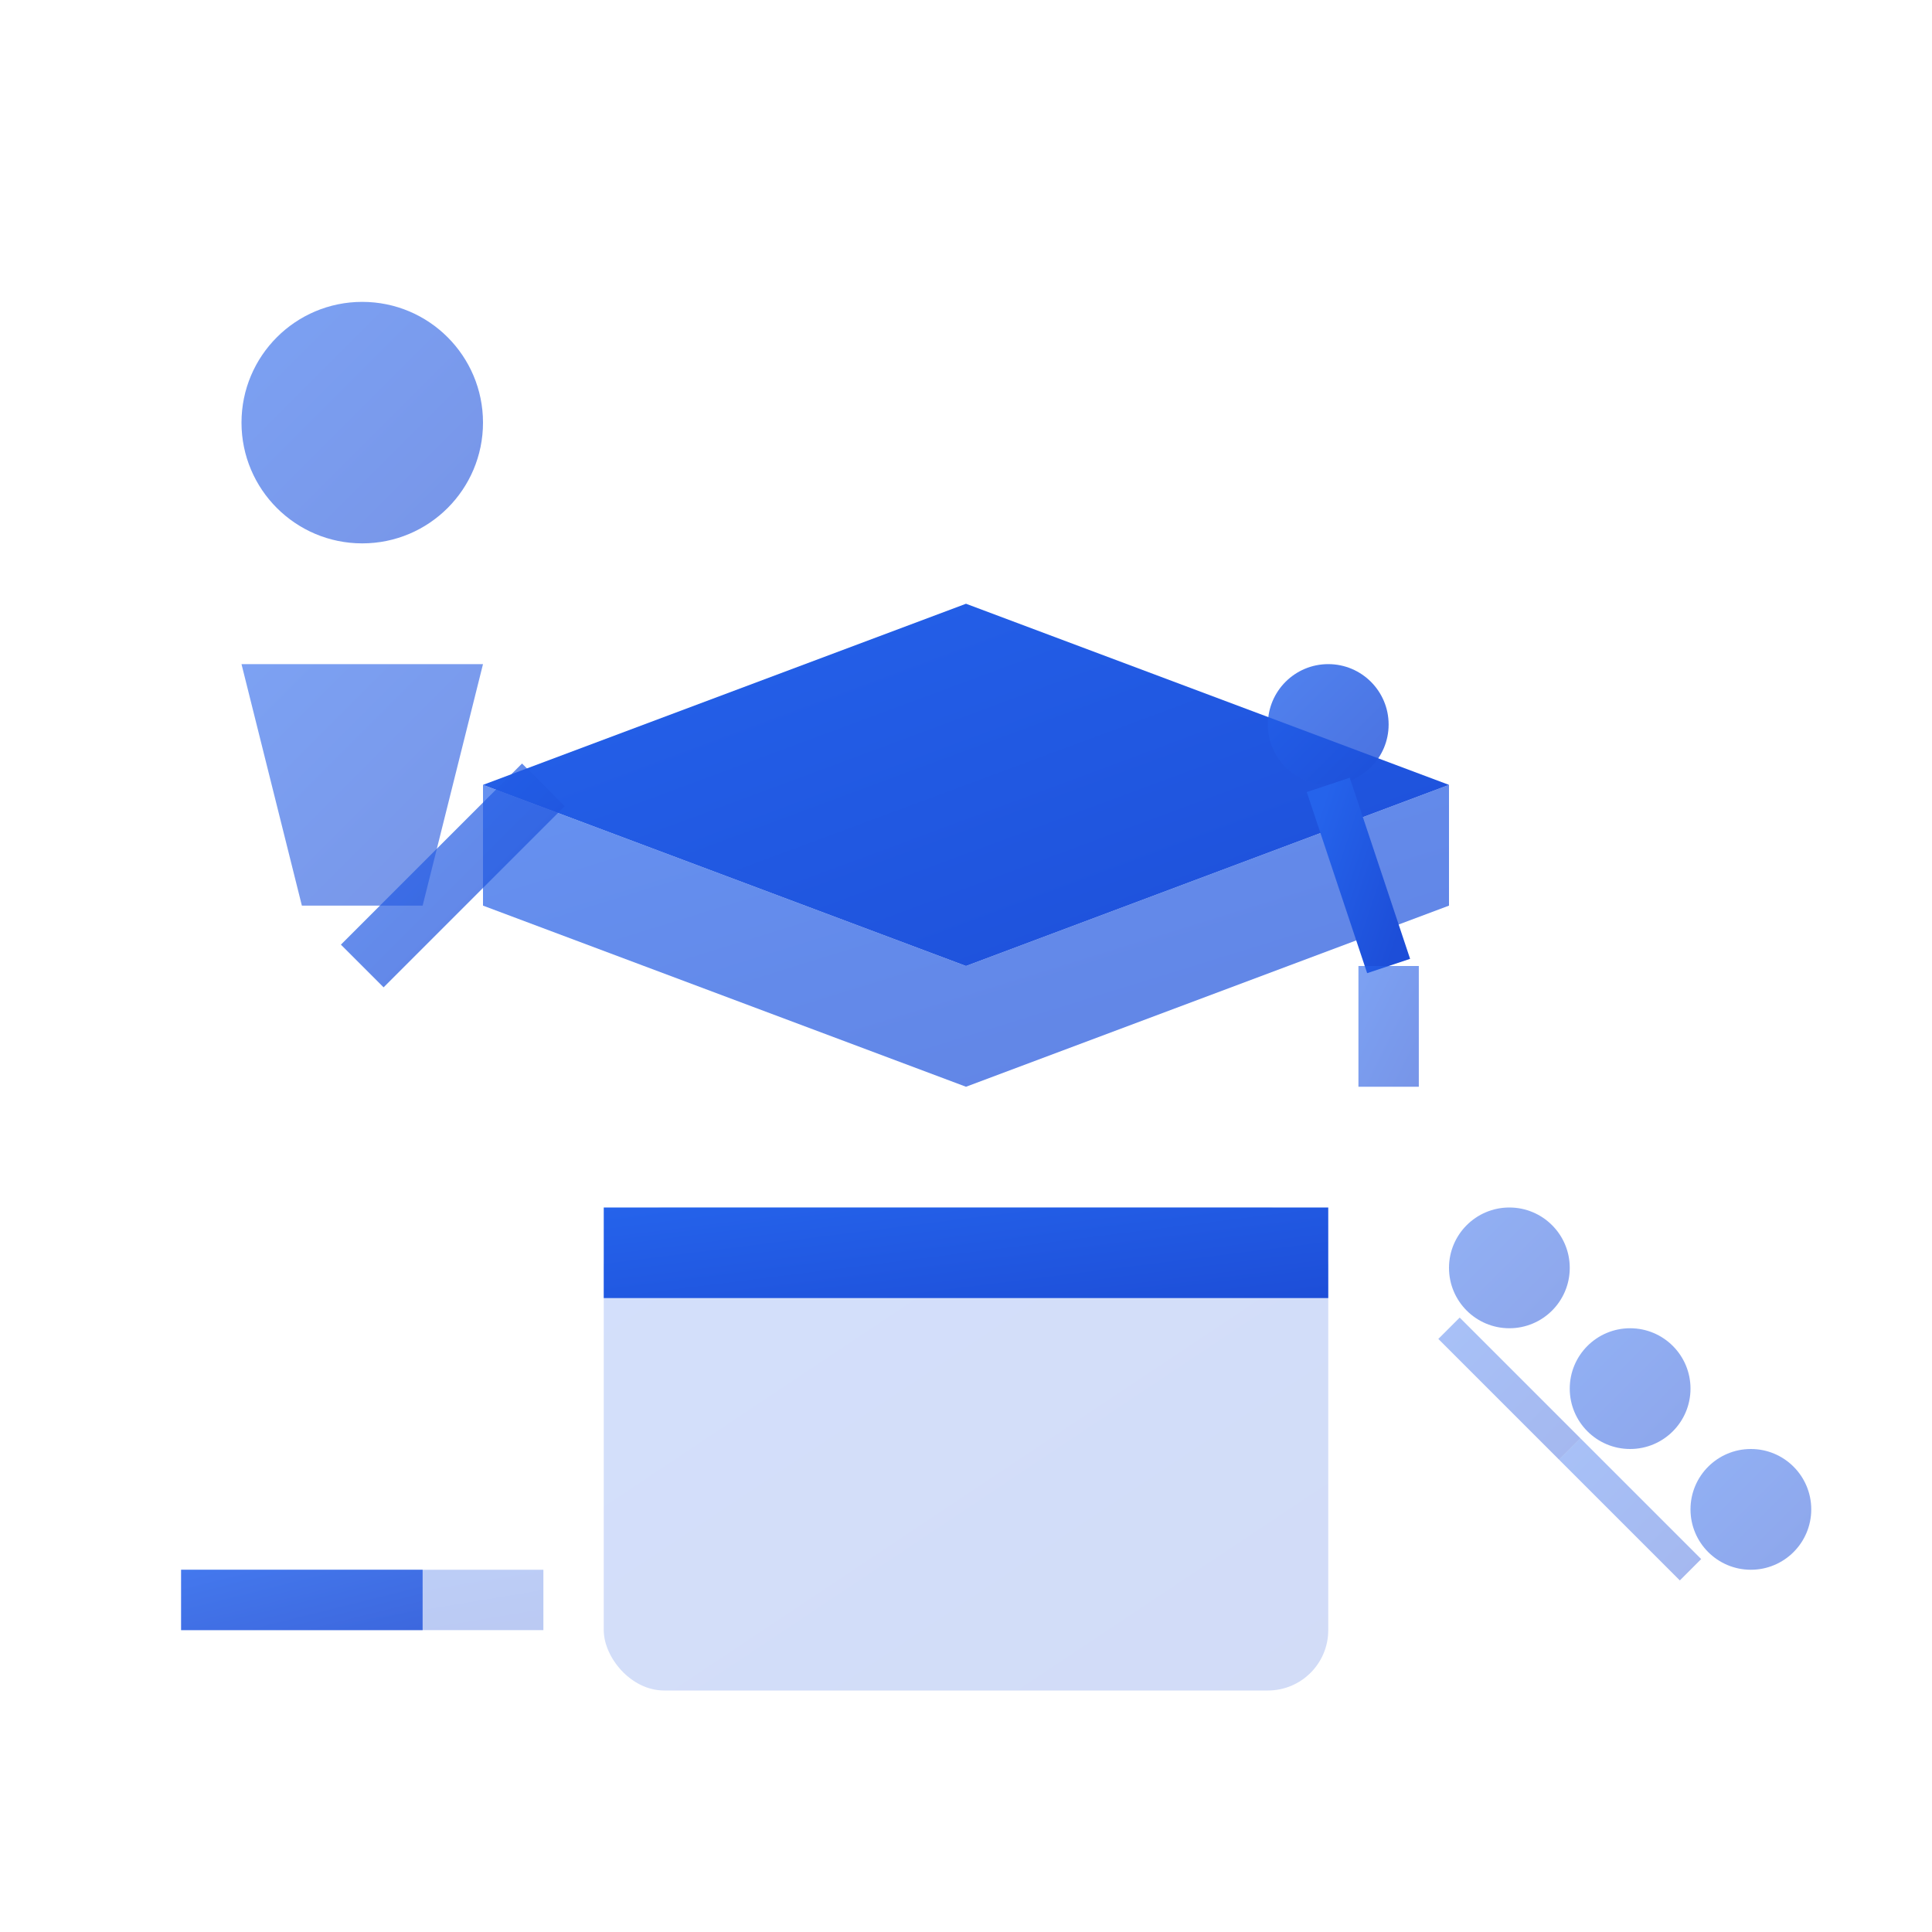 <svg width="64" height="64" viewBox="0 0 64 64" fill="none" xmlns="http://www.w3.org/2000/svg">
  <defs>
    <linearGradient id="trainingGrad" x1="0%" y1="0%" x2="100%" y2="100%">
      <stop offset="0%" style="stop-color:#2563eb"/>
      <stop offset="100%" style="stop-color:#1d4ed8"/>
    </linearGradient>
  </defs>
  
  <!-- Graduation cap base -->
  <path d="M32,20 L48,26 L32,32 L16,26 Z" fill="url(#trainingGrad)"/>
  <path d="M16,26 L32,32 L48,26 L48,30 L32,36 L16,30 Z" fill="url(#trainingGrad)" opacity="0.7"/>
  
  <!-- Cap tassel -->
  <circle cx="44" cy="24" r="2" fill="url(#trainingGrad)" opacity="0.8"/>
  <line x1="44" y1="26" x2="46" y2="32" stroke="url(#trainingGrad)" stroke-width="1.5"/>
  <rect x="45" y="32" width="2" height="4" fill="url(#trainingGrad)" opacity="0.6"/>
  
  <!-- Book/Learning material -->
  <rect x="20" y="40" width="24" height="16" rx="2" fill="url(#trainingGrad)" opacity="0.2"/>
  <rect x="20" y="40" width="24" height="3" fill="url(#trainingGrad)"/>
  
  <!-- Book pages -->
  <line x1="24" y1="46" x2="40" y2="46" stroke="url(#trainingGrad)" stroke-width="1" opacity="0.5"/>
  <line x1="24" y1="49" x2="38" y2="49" stroke="url(#trainingGrad)" stroke-width="1" opacity="0.5"/>
  <line x1="24" y1="52" x2="36" y2="52" stroke="url(#trainingGrad)" stroke-width="1" opacity="0.5"/>
  
  <!-- Person/Student silhouette -->
  <circle cx="12" cy="14" r="4" fill="url(#trainingGrad)" opacity="0.6"/>
  <path d="M8,22 L16,22 L14,30 L10,30 Z" fill="url(#trainingGrad)" opacity="0.6"/>
  
  <!-- Learning arrow/growth -->
  <path d="M12,32 L16,28 L14,30 L18,26" stroke="url(#trainingGrad)" stroke-width="2" fill="none" opacity="0.7"/>
  
  <!-- Knowledge transfer symbols -->
  <circle cx="50" cy="42" r="2" fill="url(#trainingGrad)" opacity="0.5"/>
  <circle cx="54" cy="46" r="2" fill="url(#trainingGrad)" opacity="0.5"/>
  <circle cx="58" cy="50" r="2" fill="url(#trainingGrad)" opacity="0.5"/>
  
  <!-- Connection lines showing knowledge flow -->
  <line x1="48" y1="44" x2="52" y2="48" stroke="url(#trainingGrad)" stroke-width="1" opacity="0.4"/>
  <line x1="52" y1="48" x2="56" y2="52" stroke="url(#trainingGrad)" stroke-width="1" opacity="0.4"/>
  
  <!-- Development progress indicator -->
  <rect x="6" y="52" width="12" height="2" fill="url(#trainingGrad)" opacity="0.3"/>
  <rect x="6" y="52" width="8" height="2" fill="url(#trainingGrad)" opacity="0.8"/>
</svg>

